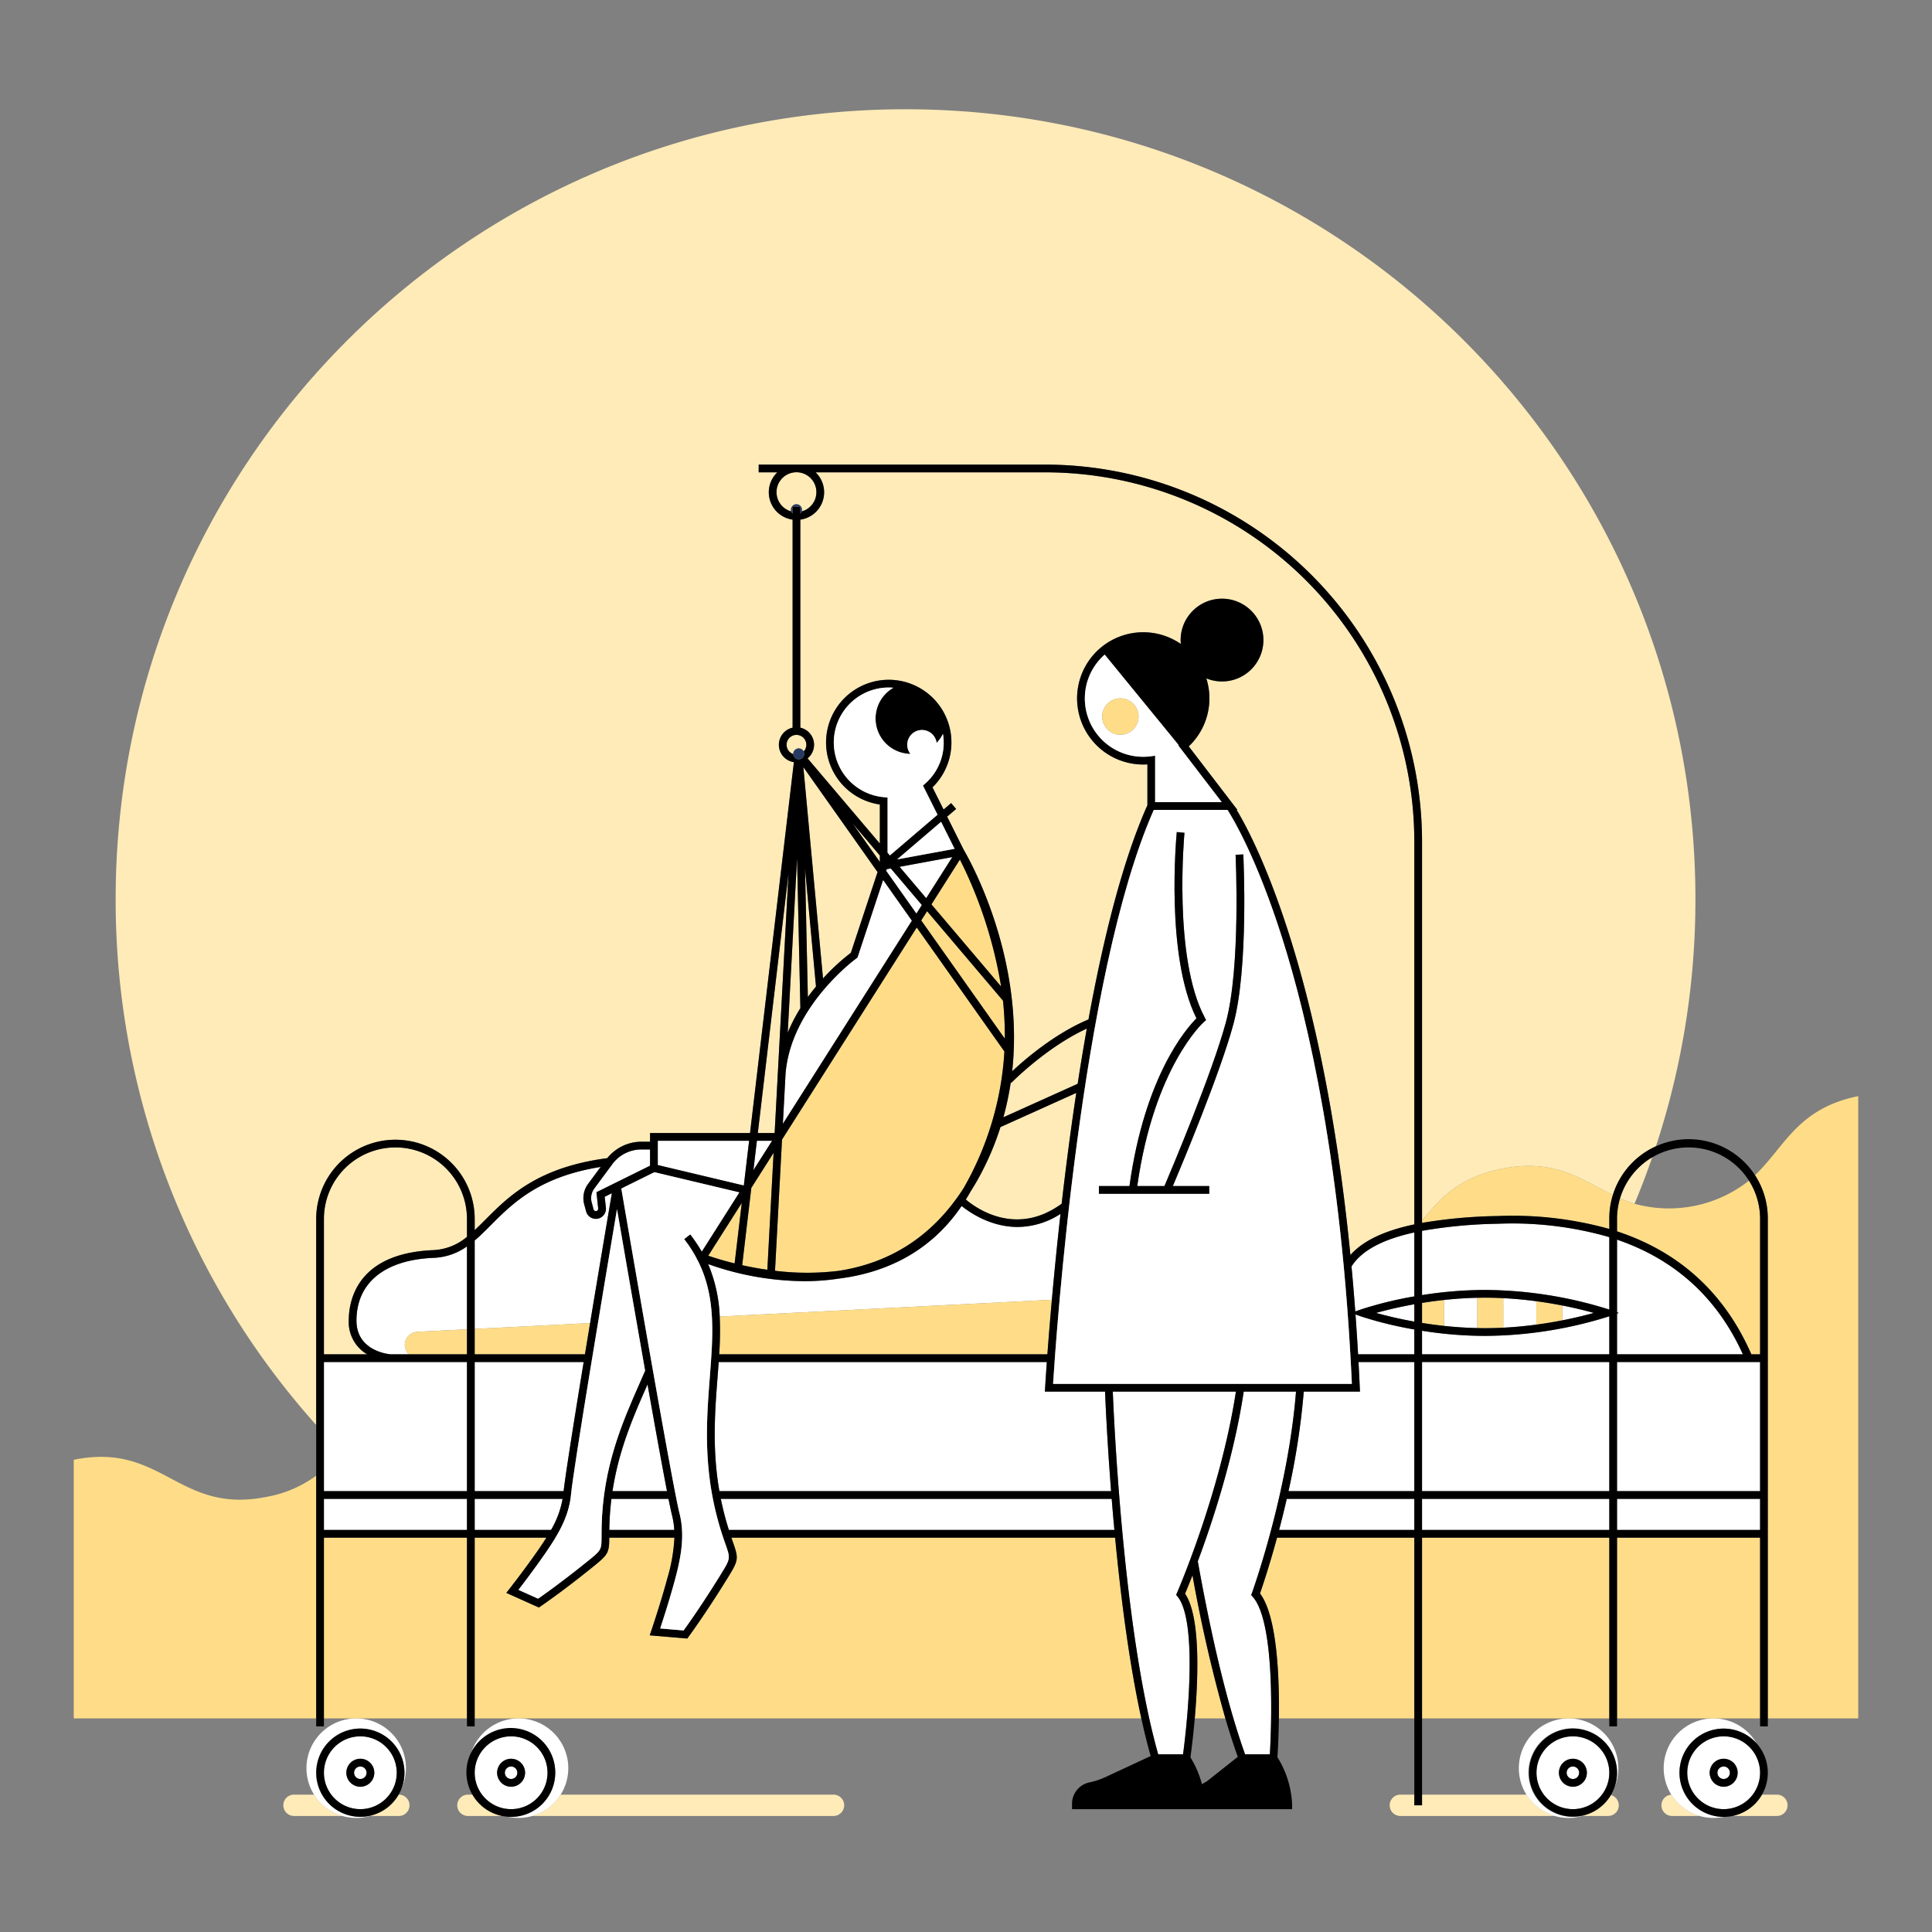 <svg xmlns="http://www.w3.org/2000/svg" viewBox="0 0 500 500"><rect x="0" y="0" width="500" height="500" fill="#808080" stroke="none"/><defs><style>.cls-1{fill:none;}.cls-2{fill:#ffebb8;}.cls-3{fill:#fff;}.cls-4{fill:#fd8;}.cls-5{fill:#283c63;}</style></defs><g id="Layer_3" data-name="Layer 3"><path class="cls-1" d="M368.023,464.45h27.039a12.861,12.861,0,0,1,10.893-19.727H368.023Z"/><path class="cls-1" d="M312.382,460.969l7.955-6.298q-1.63-4.56-3.212-9.948h-7.921c-.436,5.015-.952,8.886-1.118,10.079a26.055,26.055,0,0,1,2.981,6.944Z"/><path class="cls-1" d="M438.6,312.067a30.232,30.232,0,0,0,14.067-6.545,18.419,18.419,0,0,0-25.026-6.136q-2.125,6.161-4.625,12.14A30.218,30.218,0,0,0,438.6,312.067Z"/><path class="cls-2" d="M81.831,315.329a20.51,20.51,0,0,1,41.019,0v3.029c.912-.849,1.829-1.766,2.793-2.732,6.02-6.038,13.506-13.539,31.515-15.894a11.382,11.382,0,0,1,8.835-4.255h2.239v-2.25h25.875l11.35-95.983a4.539,4.539,0,0,1-.334-8.922V134.48a7.144,7.144,0,0,1-3.951-12.241h-4.824v-2h74.187a97.597,97.597,0,0,1,97.487,97.487v98.193c4.608-5.657,9.485-11.172,20.526-13.422,13.716-2.795,20.649,2.767,28.858,6.758a20.598,20.598,0,0,1,11.15-12.597,204.209,204.209,0,0,0,10.22-63.959c0-112.899-91.523-204.422-204.422-204.422S29.932,119.8,29.932,232.699a203.644,203.644,0,0,0,51.899,136.09Z"/><path class="cls-2" d="M252.992,305.35c-.583,1.04-1.187,2.028-1.8,2.99-.017.031-.033.062-.05.093-.386.69-.785,1.353-1.19,2.004,2.419,2.041,10.564,7.867,20.405,3.63l3.91-2.196c.162-.112.323-.224.485-.342,1.037-9.032,2.29-18.773,3.785-28.686l-19.616,8.841A72.871,72.871,0,0,1,252.992,305.35Z"/><path class="cls-2" d="M427.64,299.386a18.568,18.568,0,0,0-8.389,10.718,35.739,35.739,0,0,0,3.765,1.422Q425.516,305.55,427.64,299.386Z"/><polygon class="cls-2" points="227.704 223.067 227.704 221.403 220.638 213.072 227.704 223.067"/><path class="cls-2" d="M213.283,127.398a7.165,7.165,0,0,1-6.159,7.082v53.842a4.525,4.525,0,0,1,1.875,7.938l18.705,22.052V208.202a16.224,16.224,0,1,1,13.622-4.439l2.871,5.742,1.948-1.665,1.3,1.521-2.326,1.988,3.519,7.038,0,0,.773,1.546c.679,1.134,15.855,26.982,12.539,57.303,3.29-3.074,11.037-9.756,19.748-13.408,3.836-20.945,8.832-41.117,15.251-55.437v-10.57c-.362.023-.718.035-1.073.035a17.12,17.12,0,1,1,9.723-31.194c-.031-.333-.051-.669-.051-1.01a10.715,10.715,0,1,1,6.642,9.904,17.095,17.095,0,0,1-4.544,17.606L320.24,209.6h-.201c2.201,3.63,7.696,13.702,13.623,32.338,5.43,17.074,12.01,44.173,15.823,82.86,3.23-3.648,8.658-6.262,16.538-7.926V217.726a95.595,95.595,0,0,0-95.487-95.487H211.075A7.134,7.134,0,0,1,213.283,127.398Z"/><path class="cls-2" d="M208.339,224.774l.733,33.256c.695-.959,1.403-1.861,2.108-2.714Z"/><path class="cls-2" d="M90.256,341.783c0-5.207,2.127-17.41,21.83-18.248a14.454,14.454,0,0,0,8.764-3.445v-4.76a18.51,18.51,0,0,0-37.019,0V350.49H95.009A9.645,9.645,0,0,1,90.256,341.783Z"/><path class="cls-2" d="M207.135,260.914l-.856-38.846-2.413,45.183A42.834,42.834,0,0,1,207.135,260.914Z"/><path class="cls-2" d="M278.898,280.487c.734-4.753,1.521-9.534,2.369-14.287-10.432,4.774-19.455,13.947-19.55,14.044l-.134-.131a74.433,74.433,0,0,1-1.914,9.04Z"/><path class="cls-2" d="M201.218,279.325q.024-.821.087-1.628l2.756-51.614-7.94,67.144h4.354Z"/><path class="cls-2" d="M212.995,253.23a54.542,54.542,0,0,1,7.206-6.644l6.911-20.891L207.906,198.529Z"/><path class="cls-2" d="M206.717,193.689a1.421,1.421,0,0,1,1.274.798,2.554,2.554,0,1,0-2.695.674c0-.016-.005-.031-.005-.047A1.425,1.425,0,0,1,206.717,193.689Z"/><path class="cls-2" d="M206.124,130.487a1.425,1.425,0,0,1,1.425,1.425,1.411,1.411,0,0,1-.078.445,5.16,5.16,0,1,0-2.695,0,1.41,1.41,0,0,1-.078-.445A1.425,1.425,0,0,1,206.124,130.487Z"/><path class="cls-3" d="M274.268,311.871l-3.91,2.196A22.445,22.445,0,0,0,274.268,311.871Z"/><path class="cls-3" d="M122.85,343.919l29.867-1.509c2.435-14.697,4.775-28.552,5.631-33.606l-1.85.914.305,2.821a2.614,2.614,0,0,1-5.125.954l-.482-1.807a6.19,6.19,0,0,1,1.009-5.301l3.242-4.384c-15.919,2.542-22.808,9.44-28.387,15.036-1.426,1.43-2.79,2.794-4.21,3.998Z"/><path class="cls-3" d="M92.256,341.783c0,7.814,8.218,8.661,8.757,8.707h4.774a3.402,3.402,0,0,1,2.227-5.821L120.85,344.02V322.574a15.879,15.879,0,0,1-8.679,2.958C99.515,326.071,92.256,331.994,92.256,341.783Z"/><polygon class="cls-3" points="238.577 234.222 230.54 224.746 229.467 224.944 229.328 225.364 237.164 236.447 238.577 234.222"/><polygon class="cls-3" points="170.232 301.519 192.465 306.807 192.51 306.736 193.871 295.227 170.232 295.227 170.232 301.519"/><polygon class="cls-3" points="199.822 295.227 195.885 295.227 194.985 302.841 199.822 295.227"/><path class="cls-3" d="M158.48,301.265l-4.667,6.311a4.197,4.197,0,0,0-.685,3.596l.482,1.807a.614.614,0,0,0,.779.427.616.616,0,0,0,.425-.651l-.455-4.21,13.873-6.857v-4.211h-2.239A9.382,9.382,0,0,0,158.48,301.265Z"/><path class="cls-3" d="M203.01,290.208l32.994-51.936-7.457-10.547-6.65,20.101-.264.19c-.174.125-16.879,12.322-18.331,29.799l-.696,13.031Z"/><polygon class="cls-3" points="239.7 232.454 246.46 221.814 232.808 224.328 239.7 232.454"/><path class="cls-2" d="M81.302,464.45H76.086a2.76,2.76,0,0,0,0,5.52H88.633A12.887,12.887,0,0,1,81.302,464.45Z"/><path class="cls-2" d="M96.459,469.741c-.233.082-.466.16-.705.229h7.464a2.76,2.76,0,0,0,0-5.52H103.16A11.462,11.462,0,0,1,96.459,469.741Z"/><path class="cls-2" d="M122.368,464.45h-1.271a2.76,2.76,0,1,0,0,5.52h8.858A11.452,11.452,0,0,1,122.368,464.45Z"/><path class="cls-2" d="M137.745,469.97h77.969a2.76,2.76,0,0,0,0-5.52H145.077A12.887,12.887,0,0,1,137.745,469.97Z"/><path class="cls-2" d="M410.102,469.784c-.194.066-.389.129-.587.185h6.663a2.753,2.753,0,0,0,.725-5.411A11.454,11.454,0,0,1,410.102,469.784Z"/><path class="cls-2" d="M395.062,464.45H368.023v2.76h-2v-2.76h-3.615a2.76,2.76,0,0,0,0,5.52h39.987A12.887,12.887,0,0,1,395.062,464.45Z"/><path class="cls-2" d="M432.56,464.467a2.754,2.754,0,0,0,.169,5.503h7.153A12.887,12.887,0,0,1,432.56,464.467Z"/><path class="cls-2" d="M448.401,469.97H459.86a2.76,2.76,0,0,0,0-5.52h-3.871A11.452,11.452,0,0,1,448.401,469.97Z"/><path class="cls-4" d="M238.412,238.212,260.037,268.8a82.556,82.556,0,0,0-.47-9.833L239.932,235.819Z"/><path class="cls-4" d="M237.253,240.037l-34.864,54.879-1.813,33.957a67.409,67.409,0,0,0,16.52.011c13.692-2.115,24.53-9.279,32.303-21.427l0,0a80.375,80.375,0,0,0,10.539-35.335Z"/><path class="cls-4" d="M241.055,234.051l18.029,21.255a114.316,114.316,0,0,0-10.661-32.853Z"/><path class="cls-4" d="M183.292,324.976c1.312.456,3.697,1.224,6.826,1.994l1.851-15.652Z"/><path class="cls-4" d="M192.077,327.429c1.964.436,4.154.85,6.509,1.185l1.616-30.256-1.232,1.939-4.527,7.127Z"/><path class="cls-4" d="M308.615,407.689c-.903,2.316-1.588,3.967-1.922,4.758,3.994,5.857,3.439,21.616,2.512,32.275h7.921A379.234,379.234,0,0,1,308.615,407.689Z"/><path class="cls-4" d="M453.25,350.49h2.257V315.329a18.375,18.375,0,0,0-2.84-9.807,33.389,33.389,0,0,1-29.651,6.004,35.739,35.739,0,0,1-3.765-1.422,18.429,18.429,0,0,0-.763,5.225v3.347C434.669,324.005,446.31,334.641,453.25,350.49Z"/><path class="cls-4" d="M454.178,304.164a20.375,20.375,0,0,1,3.328,11.165V444.723h23.407V283.673C465.165,286.883,461.952,296.731,454.178,304.164Z"/><rect class="cls-4" x="418.488" y="397.95" width="37.019" height="46.773"/><rect class="cls-4" x="368.023" y="397.95" width="48.465" height="46.773"/><path class="cls-4" d="M81.831,381.904A30.787,30.787,0,0,1,69.14,387.36c-23.092,4.706-26.961-14.276-50.053-9.57v66.932H81.831Z"/><path class="cls-4" d="M330.496,397.95c-2.027,7.452-3.833,12.782-4.41,14.434,4.44,5.83,5.038,21.666,4.891,32.338h35.045V397.95Z"/><rect class="cls-4" x="83.831" y="397.95" width="37.019" height="46.773"/><path class="cls-4" d="M288.591,397.95H189.285c.14.408.27.781.39,1.125,1.542,4.413,1.498,4.683-1.556,9.611l-.212.341c-5.52,8.913-9.675,14.52-9.716,14.575l-.332.447-9.714-.821.412-1.21c.024-.071,2.443-7.201,4.149-13.541A44.647,44.647,0,0,0,174.54,397.95H157.679c-.019,3.987-.298,4.383-4.371,7.666l-.294.237c-7.635,6.157-13.04,9.82-13.094,9.856l-.461.311-8.427-3.782.79-1.006c.043-.056,4.384-5.596,7.853-10.661.586-.856,1.166-1.732,1.729-2.622H122.85v46.773H295.374C292.195,430.213,290.033,413.069,288.591,397.95Z"/><path class="cls-4" d="M322.817,411.096l-.471-.327Z"/><path class="cls-4" d="M388.549,302.496c-11.042,2.25-15.918,7.765-20.526,13.422v.559a129.999,129.999,0,0,1,19.604-1.77,93.13,93.13,0,0,1,28.861,3.345v-2.724a20.443,20.443,0,0,1,.919-6.074C409.199,305.263,402.265,299.701,388.549,302.496Z"/><path class="cls-4" d="M322.148,410.631Z"/><path class="cls-4" d="M323.107,411.298l-.065-.045Z"/><path class="cls-4" d="M302.325,406.838Z"/><path class="cls-4" d="M303.256,408.497l-.181-.322Z"/><path class="cls-4" d="M304.617,410.923l-.117-.208Z"/><path class="cls-4" d="M324.105,411.99h0l-.671-.466Z"/><path class="cls-4" d="M302.706,407.517l-.177-.316C302.579,407.291,302.638,407.396,302.706,407.517Z"/><circle class="cls-3" cx="93.254" cy="458.784" r="1.618"/><path class="cls-3" d="M79.316,457.601A12.854,12.854,0,0,0,95.754,469.97c.238-.069.472-.147.705-.229a11.434,11.434,0,1,1,7.361-6.628,12.873,12.873,0,1,0-24.505-5.512Z"/><path class="cls-3" d="M102.678,458.784a9.423,9.423,0,1,0-9.423,9.423A9.434,9.434,0,0,0,102.678,458.784Zm-9.423-3.618a3.618,3.618,0,1,1-3.618,3.618A3.622,3.622,0,0,1,93.254,455.166Z"/><circle class="cls-3" cx="446.084" cy="458.784" r="1.618"/><path class="cls-3" d="M430.563,457.601A12.88,12.88,0,0,0,446.08,470.207a11.423,11.423,0,1,1,8.534-18.993,12.872,12.872,0,0,0-24.051,6.388Z"/><path class="cls-3" d="M455.507,458.784a9.423,9.423,0,1,0-9.423,9.423A9.434,9.434,0,0,0,455.507,458.784Zm-9.423-3.618a3.618,3.618,0,1,1-3.618,3.618A3.622,3.622,0,0,1,446.084,455.166Z"/><path class="cls-3" d="M393.076,457.601A12.855,12.855,0,0,0,409.515,469.97c.198-.057.393-.12.587-.185a11.469,11.469,0,1,1,7.685-7.1,12.878,12.878,0,1,0-24.711-5.083Z"/><circle class="cls-3" cx="407.065" cy="458.784" r="1.618"/><path class="cls-3" d="M416.488,458.784a9.423,9.423,0,1,0-9.423,9.423A9.434,9.434,0,0,0,416.488,458.784Zm-9.423-3.618a3.618,3.618,0,1,1-3.618,3.618A3.622,3.622,0,0,1,407.065,455.166Z"/><path class="cls-3" d="M121.714,454.437a11.421,11.421,0,1,1,10.559,15.77c-.305,0-.605-.022-.904-.046a12.876,12.876,0,1,0-9.655-15.724Z"/><circle class="cls-3" cx="132.273" cy="458.784" r="1.618"/><path class="cls-3" d="M132.273,468.207a9.423,9.423,0,1,0-9.423-9.423A9.434,9.434,0,0,0,132.273,468.207Zm0-13.04a3.618,3.618,0,1,1-3.618,3.618A3.622,3.622,0,0,1,132.273,455.166Z"/><path class="cls-3" d="M158.513,385.901h14.105c-1.25-6.459-3.096-16.668-5.039-27.63-.075.17-.145.334-.221.505C163.926,366.577,160.143,375.206,158.513,385.901Z"/><rect class="cls-3" x="83.831" y="352.49" width="37.019" height="33.411"/><rect class="cls-3" x="418.488" y="387.901" width="37.019" height="8.049"/><path class="cls-3" d="M366.023,395.95v-8.049h-33.01c-.652,2.856-1.323,5.551-1.982,8.049Z"/><rect class="cls-3" x="368.023" y="387.901" width="48.465" height="8.049"/><rect class="cls-3" x="368.023" y="352.49" width="48.465" height="33.411"/><path class="cls-3" d="M287.707,387.901H186.549a76.686,76.686,0,0,0,2.086,8.049h99.769C288.148,393.18,287.916,390.487,287.707,387.901Z"/><path class="cls-3" d="M145.601,387.901H122.85V395.95h19.756A24.344,24.344,0,0,0,145.601,387.901Z"/><path class="cls-3" d="M285.987,360.147H270.42l.059-1.056c.009-.153.147-2.532.439-6.6h-84.92c-.092,1.314-.194,2.645-.298,3.994-.679,8.798-1.42,18.492.476,29.417H287.548C286.545,373.054,286.108,363.172,285.987,360.147Z"/><path class="cls-3" d="M366.023,385.901V352.49H351.582c.118,2.178.23,4.375.33,6.612l.046,1.044H337.413a190.662,190.662,0,0,1-3.953,25.754Z"/><path class="cls-3" d="M173.925,392.171c-.208-.822-.521-2.295-.914-4.27H158.237a71.591,71.591,0,0,0-.534,7.261c-.006.284-.008.53-.011.789h16.81A20.455,20.455,0,0,0,173.925,392.171Z"/><rect class="cls-3" x="83.831" y="387.901" width="37.019" height="8.049"/><path class="cls-3" d="M145.863,385.901c.5-4.405,2.728-18.39,5.192-33.411H122.85v33.411Z"/><path class="cls-3" d="M272.222,336.372c.579-6.477,1.316-14.02,2.234-22.218a20.522,20.522,0,0,1-11.104,3.383c-6.914,0-12.322-3.691-14.486-5.429-8.436,12.407-20.38,17.383-31.881,18.806a58.52,58.52,0,0,1-8.667.654h-.118a75.605,75.605,0,0,1-24.938-4.428,38.356,38.356,0,0,1,3,13.575Z"/><path class="cls-3" d="M349.769,327.759q.529,5.661.975,11.645l1.615-.564a98.321,98.321,0,0,1,13.664-3.334V318.952C357.71,320.779,352.331,323.698,349.769,327.759Z"/><path class="cls-3" d="M416.247,340.728a108.593,108.593,0,0,1-31.944,5.002,104.691,104.691,0,0,1-16.28-1.331V350.49h48.465v-9.847Z"/><path class="cls-3" d="M418.488,339.623l.461.161-.461.161V350.49h32.569c-6.634-14.619-17.536-24.532-32.569-29.672Z"/><path class="cls-3" d="M368.023,335.169a104.692,104.692,0,0,1,16.28-1.331,108.598,108.598,0,0,1,31.944,5.001l.241.084V320.168a90.438,90.438,0,0,0-28.81-3.461,125.101,125.101,0,0,0-19.655,1.833Z"/><path class="cls-3" d="M366.023,342.033v-4.497c-4.191.754-7.617,1.611-9.896,2.249C358.406,340.421,361.832,341.279,366.023,342.033Z"/><path class="cls-3" d="M412.478,339.784c-1.951-.545-4.744-1.253-8.136-1.918v3.837C407.734,341.037,410.527,340.329,412.478,339.784Z"/><path class="cls-3" d="M373.75,343.144c2.708.292,5.583.497,8.568.561v-7.841c-2.985.065-5.86.269-8.568.561Z"/><path class="cls-3" d="M350.8,340.183q.368,5.038.67,10.307h14.553v-6.428a98.317,98.317,0,0,1-13.665-3.335Z"/><path class="cls-3" d="M397.615,342.811v-6.055c-2.675-.358-5.552-.643-8.568-.795v7.645C392.062,343.454,394.939,343.169,397.615,342.811Z"/><rect class="cls-3" x="418.488" y="352.49" width="37.019" height="33.411"/><path class="cls-4" d="M368.023,337.195v5.177c1.8.29,3.716.554,5.728.771v-6.719C371.738,336.641,369.823,336.905,368.023,337.195Z"/><path class="cls-4" d="M384.303,343.73c1.612,0,3.195-.045,4.744-.123v-7.645c-1.549-.078-3.132-.123-4.744-.123-.667,0-1.327.011-1.984.025v7.841C382.976,343.719,383.636,343.73,384.303,343.73Z"/><path class="cls-4" d="M404.342,341.702v-3.837c-2.041-.4-4.3-.784-6.728-1.109v6.055C400.043,342.486,402.301,342.103,404.342,341.702Z"/><path class="cls-4" d="M122.85,343.919v6.571h28.533c.442-2.689.889-5.398,1.334-8.08Z"/><path class="cls-4" d="M104.787,348.39a3.394,3.394,0,0,0,.999,2.1H120.85v-6.47l-12.837.648A3.413,3.413,0,0,0,104.787,348.39Z"/><path class="cls-4" d="M272.222,336.372l-85.96,4.343a86.486,86.486,0,0,1-.133,9.775h84.935C271.34,346.767,271.722,341.969,272.222,336.372Z"/><path class="cls-3" d="M304.026,471.557l.046.152Z"/><path class="cls-3" d="M304.072,471.709c.004.014.005.016,0,0Z"/><path class="cls-3" d="M303.666,470.375l.11.363Z"/><path class="cls-3" d="M303.057,468.375c.236.774.444,1.456.609,2C303.512,469.869,303.311,469.212,303.057,468.375Z"/><path class="cls-3" d="M303.869,471.044c.07.23.123.403.156.513C303.991,471.442,303.938,471.268,303.869,471.044Z"/><path class="cls-3" d="M303.057,468.375l-.05-.166h0Z"/><path class="cls-3" d="M303.776,470.738l.093.306Q303.828,470.907,303.776,470.738Z"/><path class="cls-3" d="M299.739,454.011h6.436c.319-2.408,1.205-9.562,1.553-17.284.556-12.317-.466-20.449-2.957-23.515l-.384-.473.244-.558c.114-.26,11.233-25.917,15.221-52.035H287.989C288.314,368.257,290.784,422.387,299.739,454.011Zm2.585-47.173Zm.204.363.177.316C302.638,407.396,302.579,407.291,302.528,407.201Zm.547.974.181.322Zm1.425,2.539.117.208Z"/><path class="cls-3" d="M324.207,413.245l-.395-.445.203-.559c.005-.013.039-.109.089-.25l-.671-.466.671.466c.93-2.633,9.354-27.032,11.301-51.844h-13.53c-2.574,17.093-8.19,34.006-11.886,43.933,3.753,20.931,7.866,37.725,12.231,49.932h6.42C328.96,448.492,330.284,420.106,324.207,413.245Zm-1.165-1.992.065.045Zm-.894-.621Zm.198.137.471.327Z"/><path d="M93.254,447.361a11.412,11.412,0,1,0,11.423,11.423A11.436,11.436,0,0,0,93.254,447.361Zm-9.423,11.423a9.423,9.423,0,1,1,9.423,9.423A9.434,9.434,0,0,1,83.831,458.784Z"/><path d="M93.254,462.402a3.618,3.618,0,1,0-3.618-3.618A3.622,3.622,0,0,0,93.254,462.402Zm0-5.235a1.618,1.618,0,1,1-1.618,1.618A1.619,1.619,0,0,1,93.254,457.166Z"/><path d="M143.697,458.784a11.495,11.495,0,1,0-12.328,11.377c.299.024.599.046.904.046A11.436,11.436,0,0,0,143.697,458.784Zm-11.423-9.423a9.423,9.423,0,1,1-9.423,9.423A9.434,9.434,0,0,1,132.273,449.361Z"/><path d="M132.273,462.402a3.618,3.618,0,1,0-3.618-3.618A3.622,3.622,0,0,0,132.273,462.402Zm0-5.235a1.618,1.618,0,1,1-1.618,1.618A1.619,1.619,0,0,1,132.273,457.166Z"/><path d="M446.084,447.361a11.423,11.423,0,0,0-.003,22.846l.003,0a11.423,11.423,0,0,0,0-22.846Zm-9.423,11.423a9.423,9.423,0,1,1,9.423,9.423A9.434,9.434,0,0,1,436.661,458.784Z"/><path d="M446.084,462.402a3.618,3.618,0,1,0-3.618-3.618A3.622,3.622,0,0,0,446.084,462.402Zm0-5.235a1.618,1.618,0,1,1-1.618,1.618A1.619,1.619,0,0,1,446.084,457.166Z"/><path d="M407.065,447.361a11.391,11.391,0,1,0,11.423,11.423A11.436,11.436,0,0,0,407.065,447.361Zm-9.423,11.423a9.423,9.423,0,1,1,9.423,9.423A9.434,9.434,0,0,1,397.642,458.784Z"/><path d="M407.065,462.402a3.618,3.618,0,1,0-3.618-3.618A3.622,3.622,0,0,0,407.065,462.402Zm0-5.235a1.618,1.618,0,1,1-1.618,1.618A1.619,1.619,0,0,1,407.065,457.166Z"/><path d="M457.507,315.329a20.471,20.471,0,0,0-28.95-18.671,20.458,20.458,0,0,0-12.069,18.671v2.724a93.13,93.13,0,0,0-28.861-3.345,129.999,129.999,0,0,0-19.604,1.77V217.726a97.597,97.597,0,0,0-97.487-97.487h-74.187v2h4.824A7.144,7.144,0,0,0,205.124,134.48v53.842a4.539,4.539,0,0,0,.334,8.922l-11.35,95.983H168.232v2.25h-2.239a11.382,11.382,0,0,0-8.835,4.255c-18.009,2.355-25.496,9.856-31.515,15.894-.964.967-1.881,1.883-2.793,2.732v-3.029a20.51,20.51,0,0,0-41.019,0V446.786h2V397.95H120.85v48.836h2V397.95h18.553c-.563.891-1.143,1.766-1.729,2.622-3.469,5.064-7.81,10.605-7.853,10.661l-.79,1.006,8.427,3.782.461-.311c.054-.036,5.459-3.699,13.094-9.856l.294-.237c4.074-3.283,4.352-3.679,4.371-7.666H174.54a44.647,44.647,0,0,1-1.835,10.528c-1.706,6.34-4.125,13.469-4.149,13.541l-.412,1.21,9.714.821.332-.447c.041-.056,4.196-5.663,9.716-14.575l.212-.341c3.055-4.928,3.099-5.198,1.556-9.611-.12-.344-.251-.718-.39-1.125h99.306c1.442,15.119,3.604,32.263,6.783,46.773.748,3.414,1.553,6.68,2.418,9.741l-11.727,5.453a18.73,18.73,0,0,1-4.126,1.364,5.652,5.652,0,0,0-4.496,5.515V468.21h56.948l.018-.983a25.055,25.055,0,0,0-3.809-12.46c.076-1.146.309-5.015.378-10.044.147-10.672-.451-26.509-4.891-32.338.576-1.652,2.383-6.982,4.41-14.434h35.527v69.26h2V397.95h48.465v48.836h2V397.95h37.019v48.836h2ZM328.641,454.011h-6.42c-4.364-12.207-8.477-29.001-12.231-49.932,3.697-9.927,9.313-26.84,11.886-43.933h13.53c-1.948,24.812-10.371,49.211-11.301,51.844h0c-.05.14-.084.237-.089.25l-.203.559.395.445C330.284,420.106,328.96,448.492,328.641,454.011Zm-140.853-54.275c1.272,3.638,1.272,3.638-1.369,7.897l-.212.342c-4.588,7.407-8.217,12.502-9.294,13.987l-6.059-.512c.769-2.325,2.48-7.613,3.783-12.453,1.399-5.199,2.764-11.254,1.227-17.318-1.971-7.774-13.725-76.252-15.068-84.085l8.557-4.229,21.979,5.227L181.62,323.878a36.958,36.958,0,0,0-2.987-4.428l-1.575,1.232a33.759,33.759,0,0,1,3.32,5.149l-.071.112.167.072c4.827,9.339,4.089,19.189,3.231,30.314-.908,11.766-1.938,25.102,3.239,40.932C187.262,398.231,187.545,399.041,187.788,399.736Zm-35.735,4.323-.294.237c-6.298,5.079-11.055,8.438-12.501,9.441l-5.08-2.279c1.423-1.847,4.529-5.933,7.147-9.756,2.85-4.162,5.935-9.092,6.458-14.934.587-6.556,9.008-56.722,11.898-73.847,1.49,8.668,4.424,25.674,7.27,41.794-.464,1.073-.938,2.155-1.422,3.254-4.448,10.107-9.49,21.563-9.825,37.149-.02.955-.021,1.759-.022,2.446C155.676,401.139,155.676,401.139,152.052,404.059ZM83.831,387.901H120.85V395.95H83.831ZM127.06,317.038c5.579-5.596,12.467-12.494,28.387-15.036l-3.242,4.384a6.19,6.19,0,0,0-1.009,5.301l.482,1.807a2.614,2.614,0,0,0,5.125-.954l-.305-2.821,1.85-.914c-.856,5.054-3.196,18.909-5.631,33.606-.444,2.682-.892,5.391-1.334,8.08H122.85V321.035C124.27,319.832,125.634,318.468,127.06,317.038Zm134.658-36.792c.095-.097,9.118-9.27,19.55-14.044-.849,4.753-1.636,9.534-2.369,14.287L259.67,289.154a74.433,74.433,0,0,0,1.914-9.04Zm154.77,39.922v18.757l-.241-.084a108.598,108.598,0,0,0-31.944-5.001,104.692,104.692,0,0,0-16.28,1.331V318.54a125.101,125.101,0,0,1,19.655-1.833A90.438,90.438,0,0,1,416.488,320.168Zm39.019,65.733h-37.019V352.49h37.019Zm-87.484,0V352.49h48.465v33.411ZM208.339,224.774l2.841,30.543c-.706.852-1.413,1.755-2.108,2.714Zm20.449-18.461a14.218,14.218,0,0,1,1.22-28.384c.403,0,.799.028,1.194.06a9.165,9.165,0,0,0,4.416,17.118,3.814,3.814,0,1,1,6.778-2.834,9.19,9.19,0,0,0,1.639-2.357,14.017,14.017,0,0,1-4.603,12.876l-.575.509,3.772,7.543-12.323,10.536-.604-.712V206.391Zm69.034-10.586a15.096,15.096,0,0,1-17.065-14.991,15.073,15.073,0,0,1,5.135-11.324l19.127,23.391-.101.085L316.188,207.6H298.949V195.583ZM317.676,209.6c1.362,2.116,7.541,12.34,14.128,33.097,6.815,21.473,15.458,58.893,18.062,115.45H272.54c.69-11.073,7.092-105.744,26.063-148.546Zm66.627,126.238c1.612,0,3.195.045,4.744.123,3.016.152,5.893.437,8.568.795,2.428.325,4.687.709,6.728,1.109,3.392.665,6.185,1.373,8.136,1.918-1.951.545-4.744,1.253-8.136,1.918-2.041.401-4.3.784-6.728,1.109-2.675.358-5.552.643-8.568.795-1.549.078-3.132.123-4.744.123-.667,0-1.327-.011-1.984-.025-2.985-.065-5.86-.269-8.568-.561-2.012-.217-3.927-.481-5.728-.771v-5.177c1.8-.29,3.716-.554,5.728-.771,2.708-.292,5.583-.496,8.568-.561C382.976,335.849,383.636,335.838,384.303,335.838Zm-16.28,14.652v-6.092a104.691,104.691,0,0,0,16.28,1.331,108.593,108.593,0,0,0,31.944-5.002l.241-.084V350.49Zm-2-8.458c-4.191-.754-7.617-1.612-9.896-2.249,2.278-.637,5.705-1.495,9.896-2.249Zm0,2.03V350.49H351.47q-.301-5.269-.67-10.307l1.559.544A98.317,98.317,0,0,0,366.023,344.062Zm-179.761-3.347a38.356,38.356,0,0,0-3-13.575,75.605,75.605,0,0,0,24.938,4.428h.118a58.52,58.52,0,0,0,8.667-.654c11.502-1.423,23.445-6.399,31.881-18.806,2.164,1.738,7.572,5.429,14.486,5.429a20.522,20.522,0,0,0,11.104-3.383c-.918,8.198-1.655,15.741-2.234,22.218-.5,5.597-.882,10.394-1.158,14.118h-84.935A86.486,86.486,0,0,0,186.262,340.715Zm43.206-115.772,1.072-.198,8.038,9.476-1.414,2.225-7.836-11.083Zm30.57,43.856-21.626-30.588,1.52-2.393,19.635,23.148A82.556,82.556,0,0,1,260.037,268.8Zm-10.64,38.657c-7.772,12.148-18.611,19.312-32.303,21.427a67.409,67.409,0,0,1-16.52-.011l1.813-33.957,34.864-54.879,22.684,32.084a80.375,80.375,0,0,1-10.539,35.335Zm-50.427-7.16,1.232-1.939-1.616,30.256c-2.355-.335-4.545-.749-6.509-1.185l2.366-20.006Zm-8.853,26.674c-3.128-.77-5.513-1.538-6.826-1.994l8.677-13.658Zm50.938-92.919,7.368-11.598a114.316,114.316,0,0,1,10.661,32.853ZM239.7,232.454l-6.892-8.126,13.652-2.515Zm35.053,79.075c-.162.118-.323.23-.485.342a22.445,22.445,0,0,1-3.91,2.196c-9.841,4.237-17.986-1.589-20.405-3.63.405-.651.803-1.315,1.19-2.004.017-.031.033-.062.05-.093.613-.962,1.216-1.951,1.8-2.99a72.871,72.871,0,0,0,5.93-13.665l19.616-8.841C277.043,292.756,275.79,302.497,274.753,311.529ZM232.181,222.41l11.371-9.722,3.492,6.984Zm-28.88,55.403c1.453-17.477,18.157-29.673,18.331-29.799l.264-.19,6.65-20.101,7.457,10.547L203.01,290.208l-.404.636ZM185.7,356.484c.104-1.349.206-2.679.298-3.994h84.92c-.292,4.068-.43,6.447-.439,6.6l-.059,1.056h15.567c.121,3.025.558,12.907,1.561,25.754H186.176C184.28,374.976,185.02,365.282,185.7,356.484Zm166.258,3.663-.046-1.044c-.1-2.237-.212-4.434-.33-6.612h14.441v33.411h-32.562a190.662,190.662,0,0,0,3.953-25.754Zm99.099-9.656H418.488V339.945l.461-.161-.461-.161V320.818C433.521,325.959,444.423,335.872,451.057,350.49Zm-85.034-14.985a98.321,98.321,0,0,0-13.664,3.334l-1.615.564q-.445-5.986-.975-11.645c2.562-4.061,7.941-6.981,16.254-8.808ZM227.704,223.067l-7.066-9.995,7.066,8.331Zm-.592,2.627-6.911,20.891a54.542,54.542,0,0,0-7.206,6.644l-5.089-54.701Zm-19.978,35.219a42.834,42.834,0,0,0-3.269,6.337l2.413-45.183Zm-7.313,34.313-4.837,7.614.9-7.614Zm-7.312,11.51-.045.07-22.233-5.288v-6.292h23.639Zm-24.278-5.049-13.873,6.857.455,4.21a.616.616,0,0,1-.425.651.614.614,0,0,1-.779-.427l-.482-1.807a4.197,4.197,0,0,1,.685-3.596l4.667-6.311a9.382,9.382,0,0,1,7.514-3.788h2.239Zm-.653,56.583c1.943,10.963,3.788,21.172,5.039,27.63H158.513c1.629-10.695,5.413-19.324,8.846-27.125C167.434,358.605,167.505,358.441,167.58,358.271Zm-9.876,36.891a71.591,71.591,0,0,1,.534-7.261h14.773c.393,1.975.706,3.448.914,4.27a20.455,20.455,0,0,1,.577,3.779h-16.81C157.695,395.692,157.697,395.446,157.703,395.162ZM122.85,352.49h28.204c-2.464,15.021-4.692,29.006-5.192,33.411H122.85Zm-2-2H101.013c-.539-.046-8.757-.894-8.757-8.707,0-9.789,7.259-15.712,19.915-16.25a15.879,15.879,0,0,0,8.679-2.958Zm-37.019,2H120.85v33.411H83.831Zm39.019,35.411h22.751a24.344,24.344,0,0,1-2.995,8.049H122.85ZM188.635,395.95a76.686,76.686,0,0,1-2.086-8.049H287.707c.209,2.586.441,5.279.697,8.049Zm99.354-35.804h31.864c-3.987,26.117-15.107,51.775-15.221,52.035l-.244.558.384.473c2.49,3.066,3.513,11.198,2.957,23.515-.349,7.722-1.234,14.876-1.553,17.284h-6.436C290.784,422.387,288.314,368.257,287.989,360.147Zm21.216,84.576c.927-10.66,1.482-26.419-2.512-32.275.334-.791,1.019-2.442,1.922-4.758a379.234,379.234,0,0,0,8.51,37.033q1.58,5.389,3.212,9.948l-7.955,6.298-1.314.777a26.055,26.055,0,0,0-2.981-6.944C308.253,453.609,308.769,449.738,309.205,444.723Zm23.808-56.822h33.01V395.95H331.032C331.69,393.452,332.361,390.757,333.013,387.901Zm35.01,0h48.465V395.95H368.023Zm50.465,0h37.019V395.95h-37.019Zm0-72.572a18.51,18.51,0,0,1,37.019,0V350.49H453.25c-6.94-15.849-18.581-26.485-34.762-31.815Zm-147.952-193.09a95.595,95.595,0,0,1,95.487,95.487v99.146c-7.879,1.664-13.307,4.279-16.538,7.926-3.813-38.687-10.393-65.786-15.823-82.86-5.927-18.636-11.422-28.709-13.623-32.338h.201L307.647,193.163a17.095,17.095,0,0,0,4.544-17.606,10.707,10.707,0,1,0-6.642-9.904c0,.341.02.677.051,1.01a17.114,17.114,0,1,0-9.723,31.194c.355,0,.711-.012,1.073-.035v10.57c-6.419,14.32-11.416,34.492-15.251,55.437-8.71,3.652-16.458,10.333-19.748,13.408,3.316-30.321-11.86-56.17-12.539-57.303l-.773-1.546,0,0-3.519-7.038,2.326-1.988-1.3-1.521-1.948,1.665-2.871-5.742a16.218,16.218,0,1,0-13.622,4.439v10.109L208.999,196.26a4.525,4.525,0,0,0-1.875-7.938V134.48a7.144,7.144,0,0,0,3.951-12.241Zm-65.76,10.118a5.159,5.159,0,1,1,2.695,0,1.42,1.42,0,0,1-.347.57v-1.814h-2v1.814A1.421,1.421,0,0,1,204.776,132.357Zm-1.206,60.4a2.554,2.554,0,1,1,4.421,1.73,1.408,1.408,0,0,1-.896,1.995l-.603.035a1.42,1.42,0,0,1-1.197-1.355A2.55,2.55,0,0,1,203.57,192.757Zm.492,33.326-2.756,51.614q-.065.806-.087,1.628l-.742,13.901h-4.354Zm-120.23,89.246a18.51,18.51,0,0,1,37.019,0v4.76a14.454,14.454,0,0,1-8.764,3.445c-19.703.838-21.83,13.041-21.83,18.248A9.645,9.645,0,0,0,95.009,350.49H83.831Z"/><path class="cls-3" d="M155.703,395.119c.336-15.586,5.378-27.042,9.825-37.149.484-1.099.958-2.181,1.422-3.254-2.846-16.12-5.78-33.127-7.27-41.794-2.89,17.125-11.31,67.291-11.898,73.847-.523,5.841-3.608,10.771-6.458,14.934-2.619,3.823-5.725,7.909-7.147,9.756l5.08,2.279c1.446-1.003,6.203-4.363,12.501-9.441l.294-.237c3.624-2.92,3.624-2.92,3.628-6.494C155.682,396.877,155.683,396.073,155.703,395.119Z"/><path class="cls-3" d="M183.706,356.33c.859-11.125,1.596-20.975-3.231-30.314l-.167-.072.071-.112a33.759,33.759,0,0,0-3.32-5.149l1.575-1.232a36.958,36.958,0,0,1,2.987,4.428l9.711-15.286-21.979-5.227-8.557,4.229c1.342,7.833,13.097,76.311,15.068,84.085,1.537,6.064.173,12.119-1.227,17.318-1.303,4.84-3.014,10.128-3.783,12.453l6.059.512c1.077-1.485,4.707-6.581,9.294-13.987l.212-.342c2.64-4.259,2.64-4.259,1.369-7.897-.243-.694-.526-1.505-.843-2.475C181.768,381.431,182.797,368.096,183.706,356.33Z"/><path class="cls-3" d="M272.54,358.147h77.326c-2.604-56.557-11.247-93.977-18.062-115.45-6.587-20.757-12.767-30.981-14.128-33.097H298.603C279.632,252.403,273.23,347.073,272.54,358.147Zm11.857-51.202h7.905c3.953-28.47,14.696-40.754,17.341-43.394-8.068-16.226-5.218-46.901-5.091-48.217l1.991.192c-.031.321-3,32.266,5.216,47.767l.371.699-.597.522c-.13.114-12.855,11.587-17.209,42.43h7.038c1.762-4.139,12.278-29.051,15.887-42.33,3.9-14.352,2.532-43.104,2.518-43.394l1.998-.099c.059,1.192,1.399,29.357-2.586,44.017-3.456,12.716-13.147,35.908-15.643,41.805h9.414v2H284.397Z"/><polygon class="cls-3" points="232.181 222.41 247.044 219.672 243.552 212.688 232.181 222.41"/><path class="cls-3" d="M230.308,221.381l12.323-10.536-3.772-7.543.575-.509a14.017,14.017,0,0,0,4.603-12.876,9.19,9.19,0,0,1-1.639,2.357,3.816,3.816,0,1,0-6.778,2.834,9.165,9.165,0,0,1-4.416-17.118c-.395-.033-.791-.06-1.194-.06a14.218,14.218,0,0,0-1.22,28.384l.915.078v14.278Z"/><path class="cls-5" d="M206.493,196.517l.603-.035a1.423,1.423,0,1,0-1.804-1.368c0,.016.004.031.005.047A1.42,1.42,0,0,0,206.493,196.517Z"/><path class="cls-5" d="M205.124,131.113h2v1.814a1.415,1.415,0,1,0-2,0Z"/><path d="M312.949,308.944v-2h-9.414c2.496-5.897,12.187-29.089,15.643-41.805,3.984-14.659,2.644-42.825,2.586-44.017l-1.998.099c.014.289,1.383,29.041-2.518,43.394-3.609,13.279-14.124,38.19-15.887,42.33h-7.038c4.354-30.843,17.079-42.316,17.209-42.43l.597-.522-.371-.699c-8.215-15.501-5.247-47.446-5.216-47.767l-1.991-.192c-.127,1.316-2.977,31.992,5.091,48.217-2.645,2.64-13.388,14.924-17.341,43.394h-7.905v2Z"/><path class="cls-3" d="M316.188,207.6l-11.27-14.711.101-.085L285.892,169.412a15.099,15.099,0,0,0,9.985,26.444,15.279,15.279,0,0,0,1.946-.129l1.127-.145V207.6Zm-26.236-17.45a4.707,4.707,0,1,1,4.707-4.707A4.707,4.707,0,0,1,289.952,190.15Z"/><circle class="cls-4" cx="289.952" cy="185.443" r="4.707"/></g></svg>